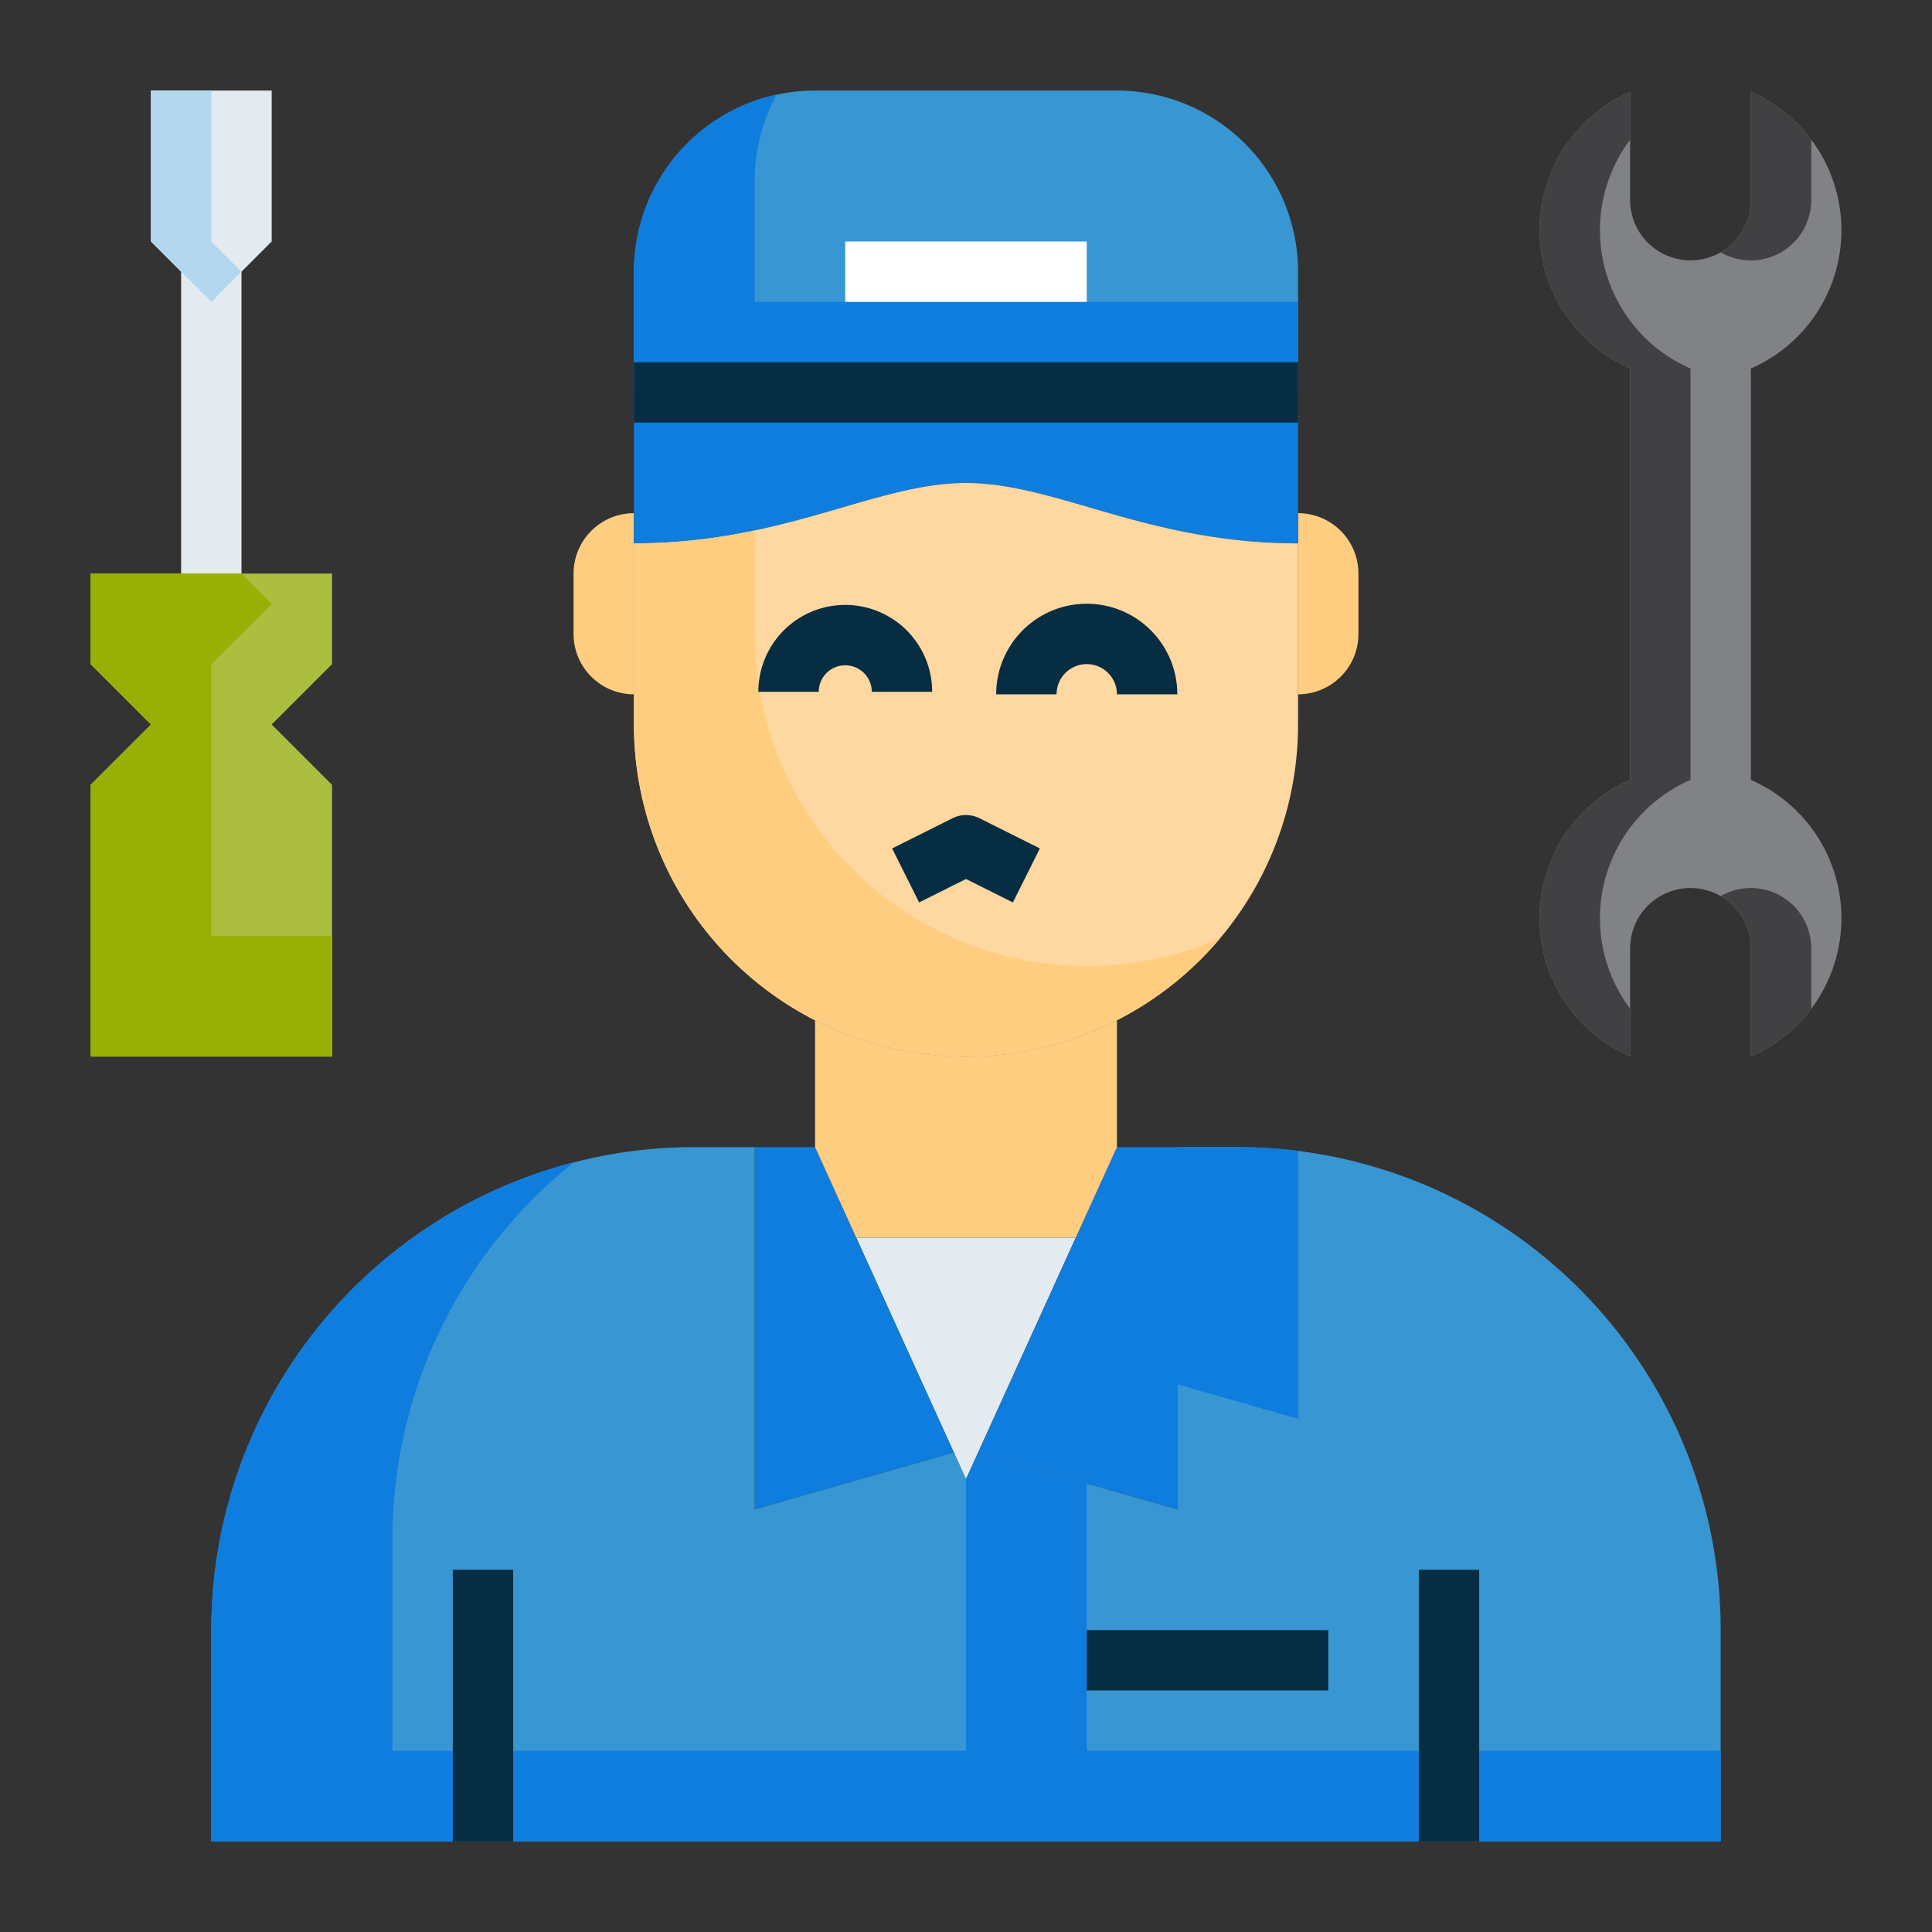 <svg xmlns="http://www.w3.org/2000/svg" id="Flat" height="512" viewBox="0 0 512 512" width="512"><rect x="0" y="0" width="512" height="512" fill="#333333" stroke="none"/><g id="Mechanic-technician_copy" data-name="Mechanic-technician copy"><path d="m464 24.34a40 40 0 0 1 0 73.32v109.02a40 40 0 0 1 0 73.32v-28.66a16 16 0 0 0 -32 0v28.66a40 40 0 0 1 0-73.32v-109.02a40 40 0 0 1 0-73.32v28.66a16 16 0 0 0 32 0z" fill="#808285"></path><path d="m448 97.66v109.02a39.989 39.989 0 0 0 -16 60.65v12.67a40 40 0 0 1 0-73.32v-109.02a40 40 0 0 1 0-73.32v12.67a39.989 39.989 0 0 0 16 60.65z" fill="#414042"></path><path d="m480 37.01v15.99a16 16 0 0 1 -24 13.86 15.994 15.994 0 0 0 8-13.86v-28.66a40.089 40.089 0 0 1 16 12.67z" fill="#414042"></path><path d="m480 251.34v15.99a40.089 40.089 0 0 1 -16 12.67v-28.66a15.994 15.994 0 0 0 -8-13.86 16 16 0 0 1 24 13.86z" fill="#414042"></path><path d="m48 64h16v88h-16z" fill="#e4ebf0"></path><path d="m88 208v72h-64v-72l16-16-16-16v-24h32 32v24l-16 16z" fill="#abbd3f"></path><path d="m88 248v32h-64v-72l16-16-16-16v-24h40l8 8-16 16v72z" fill="#98b006"></path><path d="m72 24v40l-16 16-16-16v-40z" fill="#e4ebf0"></path><path d="m64 72-8 8-16-16v-40h16v40z" fill="#b4d7f0"></path><path d="m285.09 328-25.87 56.92-3.22 7.08-3.22-7.08-25.87-56.92z" fill="#e4ebf0"></path><path d="m226.91 328 25.87 56.92-52.78 15.08v-96h16z" fill="#0e7dde"></path><path d="m312 304v96l-52.78-15.08 25.87-56.92 10.91-24z" fill="#0e7dde"></path><path d="m168 184a16 16 0 0 1 -16-16v-16a16 16 0 0 1 16-16z" fill="#ffcd7f"></path><path d="m360 152v16a16 16 0 0 1 -16 16v-48a16 16 0 0 1 16 16z" fill="#ffcd7f"></path><path d="m344 136v8c-40 0-64-16-88-16s-48 16-88 16v-40h176z" fill="#0e7dde"></path><path d="m344 72v32h-176v-32a48 48 0 0 1 48-48h80a48 48 0 0 1 48 48z" fill="#3896d2"></path><path d="m344 80v24h-176v-32a48.036 48.036 0 0 1 37.81-46.92 47.876 47.876 0 0 0 -5.81 22.92v32z" fill="#0e7dde"></path><path d="m128 488h-72v-56a128 128 0 0 1 128-128h16v96l52.78-15.08 3.22 7.08v96z" fill="#3896d2"></path><path d="m256 464v24h-200v-56a128.054 128.054 0 0 1 96.08-123.99 127.762 127.762 0 0 0 -48.08 99.99v56z" fill="#0e7dde"></path><path d="m384 488h-128v-96l3.22-7.08 52.78 15.08v-96h16a128 128 0 0 1 128 128v56z" fill="#3896d2"></path><path d="m344 376-32-9.14v-62.86h16a129.931 129.931 0 0 1 16 .99z" fill="#0e7dde"></path><path d="m456 464v24h-200v-96l3.22-7.08 28.78 8.22v70.86z" fill="#0e7dde"></path><path d="m296 270.4v33.6l-10.91 24h-58.18l-10.91-24v-33.6a88.133 88.133 0 0 0 80 0z" fill="#ffcd7f"></path><path d="m344 184v8a88 88 0 1 1 -176 0v-48c40 0 64-16 88-16s48 16 88 16z" fill="#ffd7a0"></path><path d="m323.37 248.61a87.99 87.99 0 0 1 -155.37-56.61v-48a153.63 153.63 0 0 0 32-3.43v27.43a88.059 88.059 0 0 0 123.37 80.61z" fill="#ffcd7f"></path><path d="m268.422 239.155-12.422-6.211-12.422 6.211-7.156-14.31 16-8a8 8 0 0 1 7.156 0l16 8z" fill="#062d42"></path><path d="m312 184h-16a8 8 0 0 0 -16 0h-16a24 24 0 0 1 48 0z" fill="#062d42"></path><path d="m247.03 183.339h-16a7.03 7.03 0 0 0 -14.06 0h-16a23.03 23.03 0 0 1 46.06 0z" fill="#062d42"></path><path d="m224 64h64v16h-64z" fill="#fff"></path><g fill="#062d42"><path d="m376 416h16v72h-16z"></path><path d="m120 416h16v72h-16z"></path><path d="m288 432h64v16h-64z"></path><path d="m168 96h176v16h-176z"></path></g></g></svg>